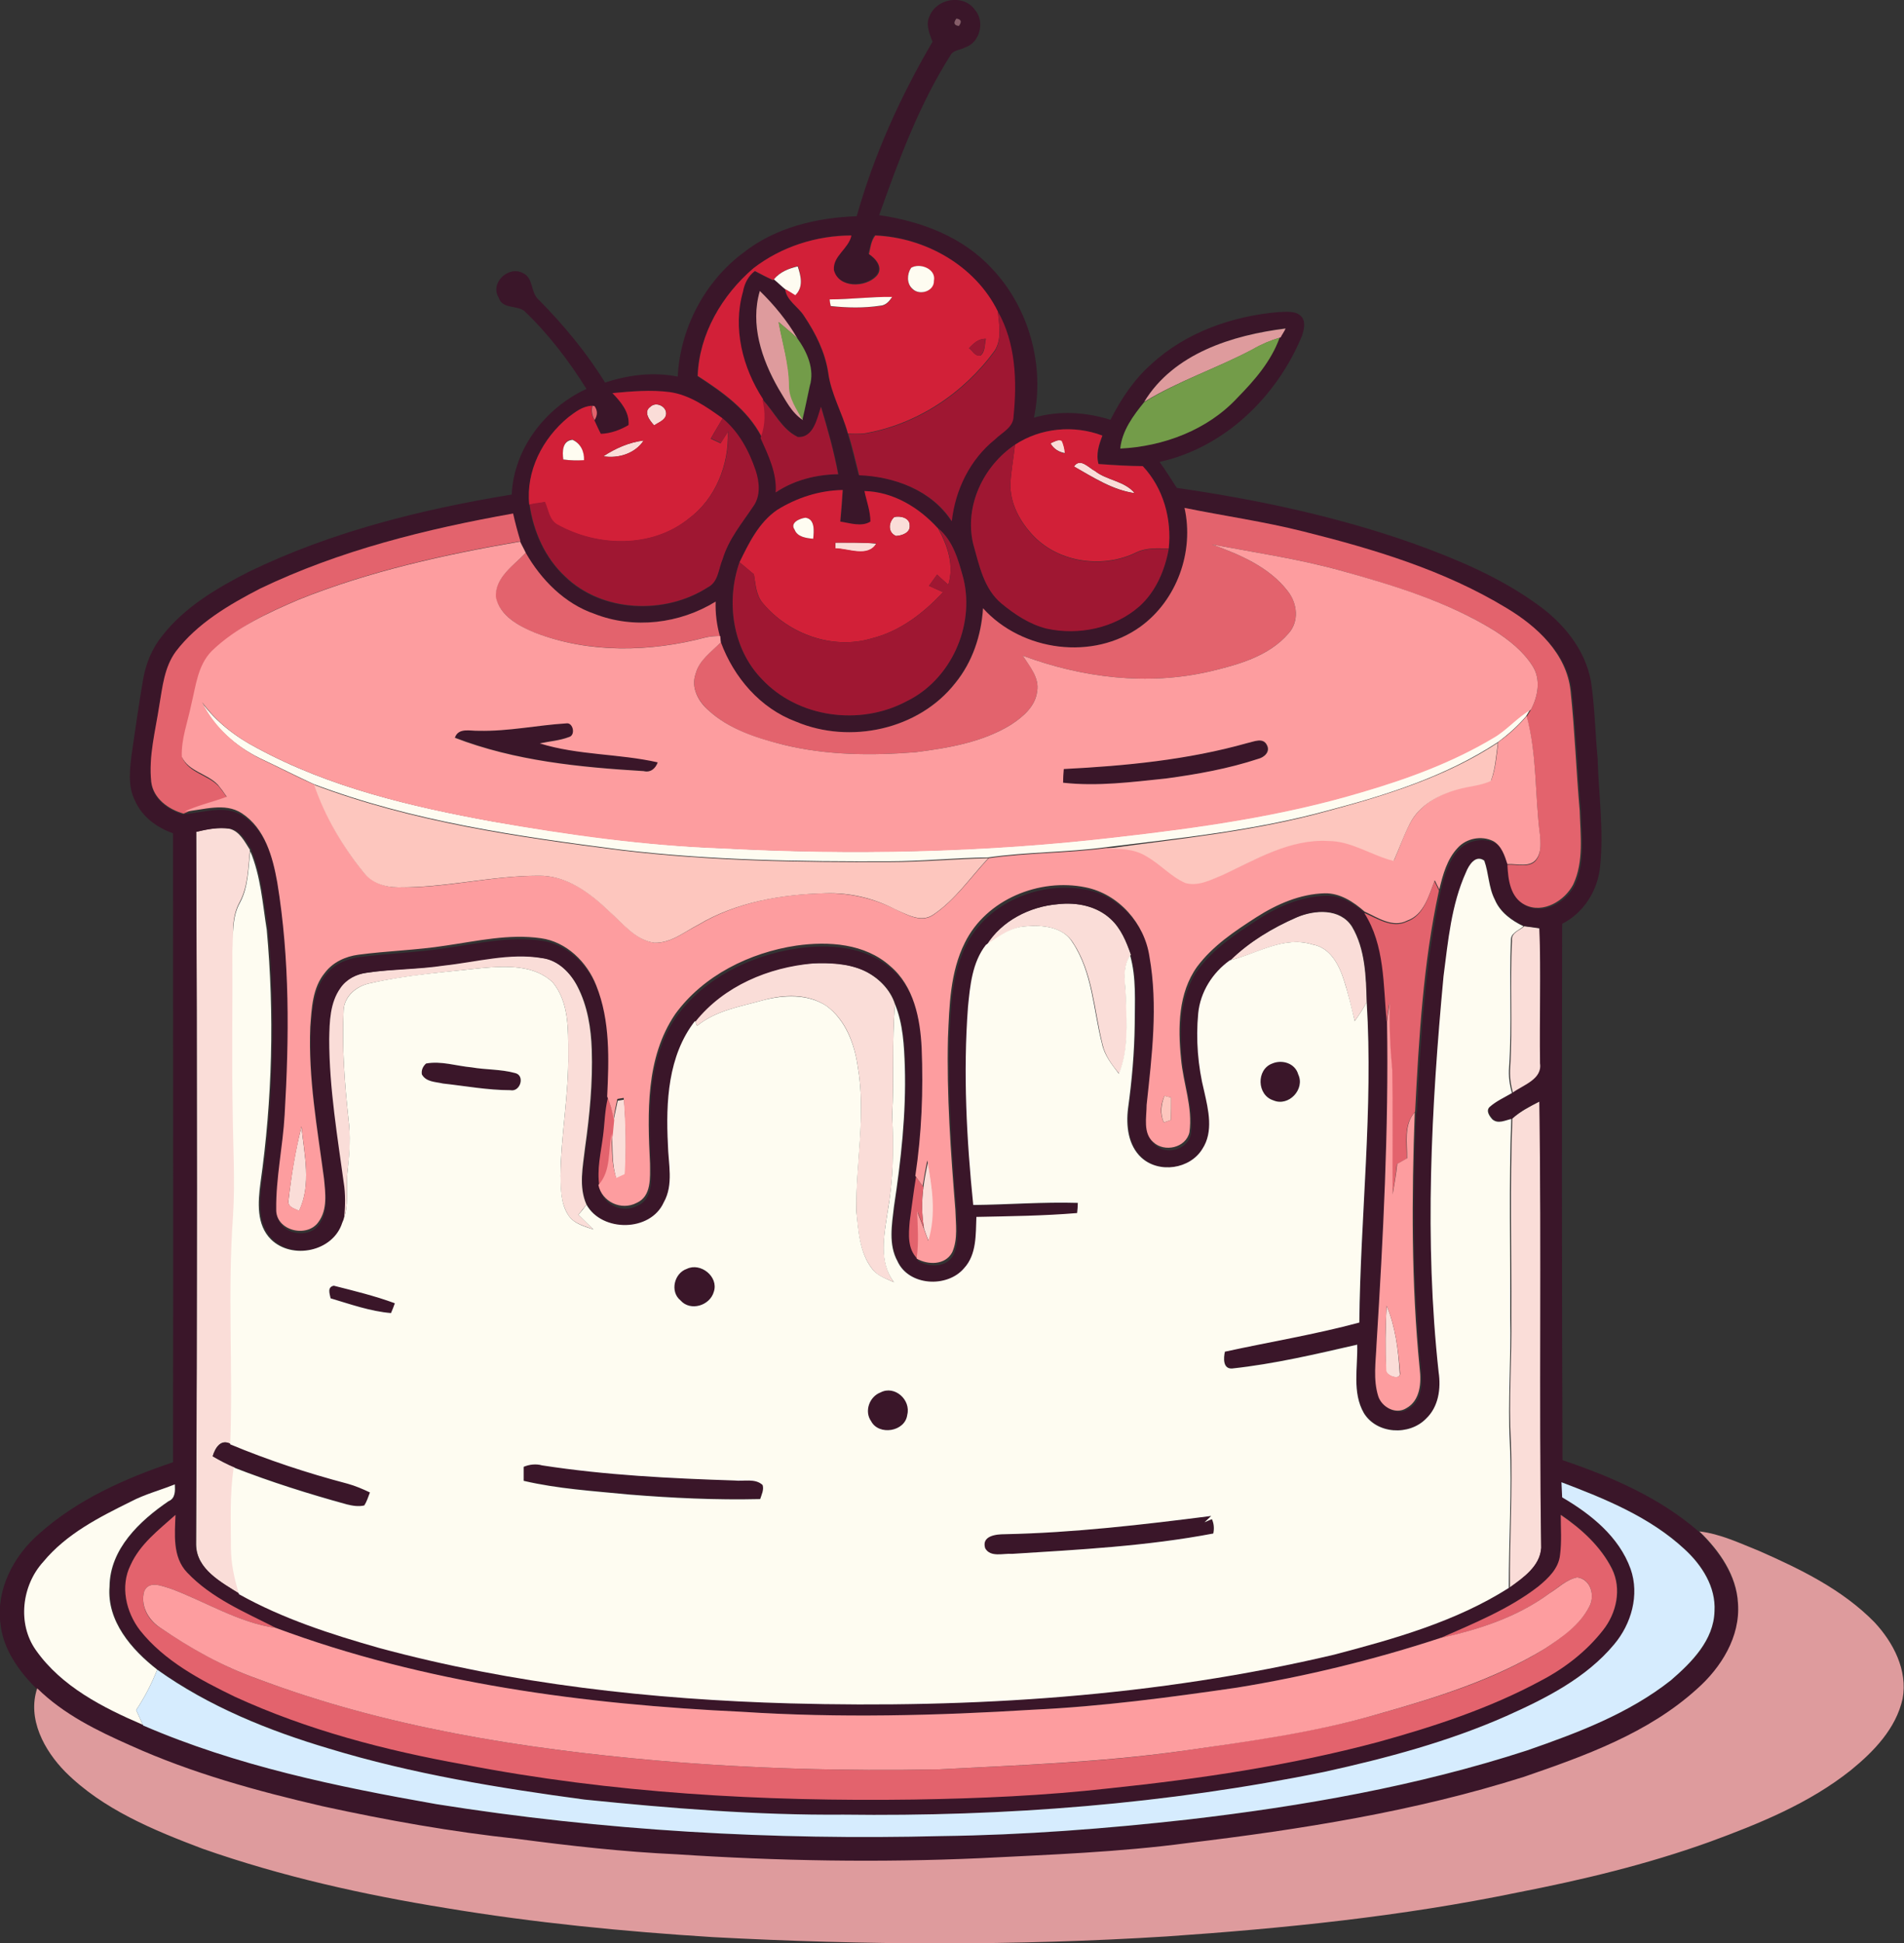 <?xml version="1.0" encoding="utf-8"?>
<!-- Generator: Adobe Illustrator 19.2.0, SVG Export Plug-In . SVG Version: 6.00 Build 0)  -->
<svg version="1.1" id="Layer_1" xmlns="http://www.w3.org/2000/svg" xmlns:xlink="http://www.w3.org/1999/xlink" x="0px" y="0px"
	 viewBox="0 0 542.5 553.6" enable-background="new 0 0 542.5 553.6" xml:space="preserve">
<rect x="0" y="0" width="542.5" height="553.6" fill="#333333" stroke="none"/>
<path fill="#FADDD8" d="M185.3,115.9c1.6-1.6,4.7-0.1,4.5,2.1c-0.2,1.8-2.2,2.3-3.4,3.2C185.1,119.8,183.2,117.3,185.3,115.9z"/>
<path fill="#FADDD8" d="M171.9,130c3.5-2.3,7.4-4,11.5-4.5C181,129.2,176.2,130.7,171.9,130z"/>
<path fill="#FADDD8" d="M299.3,126.3c1-0.4,2.1-1.2,3.3-0.8c0.5,1.1,0.8,2.4,0.9,3.6C301.7,128.8,300.2,127.9,299.3,126.3z"/>
<path fill="#FADDD8" d="M306,132.9c1.8-2.6,4.2,0.4,6,1.3c3.4,2.7,8.4,2.8,11.3,6.3C317,139.6,311.5,136,306,132.9z"/>
<path fill="#FADDD8" d="M254.8,147.3c1.7-0.4,4.5,0.2,4.4,2.4c0.2,2.1-2.2,2.9-3.9,3C252.9,151.7,253.1,148.8,254.8,147.3z"/>
<path fill="#FADDD8" d="M238,154.6c3.9,0,7.8-0.1,11.7,0.3c-2.4,4.1-7.9,1.4-11.7,1.4C238,155.9,238,155,238,154.6z"/>
<path fill="#FADDD8" d="M55.9,237c3.1-0.8,6.3-1.4,9.4-0.9c3,0.7,4.4,3.7,5.9,6l0,0.3c-0.5,4.9-0.5,10.1-2.9,14.6
	c-2.4,4.3-1.9,9.2-1.8,13.9c0.1,15.3-0.2,30.6,0.1,46c0.1,9.8,0.7,19.6,0.1,29.4c-1.6,21.7,0,43.5-0.8,65.2
	c-2.9-1.8-4.6,0.9-5.3,3.4c2,1.2,4.1,2.3,6.3,3.2c-1.3,7.6-0.8,15.3-0.8,22.9c0,4.5,1,8.9,2.3,13.2c-5.2-3.3-12.4-7-12.5-14.1
	C56.2,372.4,56.2,304.7,55.9,237z"/>
<path fill="#FADDD8" d="M281,269.3c4.4-7,12.4-11,20.4-11.7c5.3-0.6,11,0.5,15,4.2c3,2.7,4.5,6.5,5.8,10.2l-0.1,0.2
	c-2.6,3.8-1.3,8.4-1.2,12.7c0.2,7,0.7,14.4-2,21c-2.1-2.5-4.1-5.2-4.8-8.5c-2.4-9.7-2.7-20.3-8.4-28.9c-2.8-4.4-8.6-5-13.3-4.6
	C288,264.2,284.5,267,281,269.3z"/>
<path fill="#FADDD8" d="M369.4,261.4c5.1-2.2,12.4-2.7,15.8,2.6c3.8,6.4,4,14.3,4.2,21.5c-1,1.9-2.2,3.7-3.4,5.4
	c-1-3.8-1.8-7.7-3-11.4c-1.4-4.5-3.9-9.5-9-10.4c-8.3-2.6-15.8,2.7-23.6,4.5C355.9,268.4,362.5,264.4,369.4,261.4z"/>
<path fill="#FADDD8" d="M434.3,263.9c1.4,0.2,2.9,0.4,4.4,0.6c0.5,12.8,0,25.6,0.2,38.5c0.7,4.7-4.8,6.2-7.8,8.4
	c-0.7-2.4-1-4.9-0.8-7.4c0.7-12-0.1-24,0.5-36C430.5,265.7,433,265.1,434.3,263.9z"/>
<path fill="#FADDD8" d="M126.3,275c9.3-1.1,18.7-3.8,28.1-2.1c4.6,0.6,8.1,4.2,10.1,8.1c2.9,5.6,3.9,11.9,4.1,18.1
	c0.3,9.3-0.6,18.6-1.9,27.8c-0.6,5.4-1.9,11.1,0.4,16.3c-0.8,1-1.5,1.9-2.3,2.9c1.5,1.4,2.9,2.8,4.3,4.2c-2.5-1-5.5-1.6-7.1-4
	c-2.2-3.3-2.3-7.4-2.3-11.2c0.1-11.7,2.4-23.3,2.2-35c0-6.9,0.2-14.6-4.4-20.2c-5.3-5.1-13.4-4.7-20.2-4.1
	c-10.6,1.2-21.3,2-31.7,4.3c-3.9,0.7-7.6,3.6-7.7,7.9c-0.5,10.3,0.3,20.6,1.4,30.9c0.6,4.7,0.4,9.5-0.2,14.2
	c-0.7,5.1,0.6,10.5-1.6,15.3c0.5-3.4,0.7-6.8,0.2-10.2c-1.9-14-4.3-27.9-4.3-42.1c0.1-5,0.3-10.3,3.2-14.5c1.7-2.5,4.6-4,7.6-4.4
	C111.6,276,119,276.1,126.3,275z"/>
<path fill="#FADDD8" d="M198,290.9c8-10,20.8-15.4,33.4-16.5c4.9-0.2,10,0,14.5,2c4.1,1.9,7.7,5.3,9.1,9.7
	c-0.9,10.6-0.2,21.2-0.8,31.8c0.6,9.1,0.3,18.4-1.3,27.4c-1,6.6-2.5,14.2,1.8,20c-2.2-1-4.7-1.7-6.2-3.8c-3.6-4.6-4-10.8-4.5-16.4
	c-0.3-13.7,2.8-27.5,0.4-41.2c-0.9-6.5-3.4-13.3-8.9-17.3c-5.4-3.6-12.2-3.3-18.2-1.6c-6.4,1.8-13.4,2.9-18.7,7.3
	C198.5,291.9,198.2,291.3,198,290.9z"/>
<path fill="#FADDD8" d="M176,313.6c0.5-0.1,1.4-0.2,1.8-0.3c0.6,7.2,0.7,14.5,0.3,21.7c-0.6,0.3-1.8,0.8-2.4,1.1
	c-1.4-4.1-1.1-8.5-1.3-12.7c0.1-1.4,0.3-2.8,0.4-4.2C175.2,317.3,175.6,315.4,176,313.6z"/>
<path fill="#FADDD8" d="M430.9,318.7c2.3-2.1,5.1-3.5,7.8-4.9c0.7,42.4-0.1,84.8,0.5,127.2c-0.4,5.2-5.1,8.5-9,11.3
	c-0.1-13.8,0.8-27.6,0.3-41.4c-0.7-12,0.3-24,0.1-35.9C430.7,356.2,430.2,337.5,430.9,318.7z"/>
<path fill="#FADDD8" d="M82.2,342c0.8-7.1,1.9-14.1,3.7-21c0.8,7.9,2.9,16.5-0.7,24C83.9,344.3,81.9,344,82.2,342z"/>
<path fill="#FADDD8" d="M264.4,331c1.4,7.5,2.6,15.4,0.3,22.9c-0.5-1.3-1-2.6-1.4-3.8c-0.7-3.9-0.7-7.9-0.2-11.8
	C263.4,335.8,263.9,333.4,264.4,331z"/>
<path fill="#FADDD8" d="M395.1,372c2.5,6,3.3,12.5,3.7,19c0.6,2.5-3.7,1.1-3.9-0.4C394.7,384.4,394.7,378.2,395.1,372z"/>
<g>
	<g>
		<path fill="#3A1629" d="M264.9,4.5c2-4.9,9.5-6.3,12.8-1.8c3,3.3,1.6,9.4-2.7,10.8c-1.2,0.7-2.9,0.7-3.9,1.8
			c-9.1,14.2-15,30.2-20.6,46c11.9,1.7,23.9,6.2,32.2,15.3c10.5,11.1,15,27.5,11.9,42.4c7.1-2.1,14.8-1.6,21.8,0.6
			c3-5.9,6.7-11.5,11.7-15.9c9.9-9.1,23.2-13.7,36.3-14.8c2.2,0,4.9-0.5,6.5,1.4c1.2,1.6,0.6,3.6,0.1,5.3c-7.1,17.3-22,31.9-40.6,36
			c1.7,2.4,3.3,4.9,4.9,7.4c22.8,3.3,45.5,8.1,67.3,15.8c12.2,4.4,24.4,9.5,35,17.1c7.6,5.3,14,12.9,15.7,22.2
			c1.1,7.2,1.2,14.6,1.9,21.9c0.3,10.3,1.8,20.7,0.7,31c-0.7,6.8-4.7,13.1-10.8,16.2c-0.1,50.9-0.1,101.9,0.1,152.8
			c13.9,4.7,27.8,10.7,39,20.5c5.6,5.5,10.6,12.5,11,20.6c0.7,9.5-4.8,18.3-11.7,24.4c-13.9,12.5-31.8,18.9-49.2,25
			c-31.1,9.9-63.6,15-96,18.9c-19.6,2.5-39.3,3.3-58.9,4.3c-28.9,1.3-57.8,0.8-86.6-1.1c-15.2-0.7-30.3-2.4-45.4-4.4
			c-18.7-2-37.2-5.3-55.5-9.3c-18.7-4.3-37.3-9.4-54.7-17.3c-9.5-4.2-19.1-9-26.6-16.3c-5.2-5.1-9.8-11.5-10.5-18.9
			c-1.2-9.6,3.8-19.1,10.9-25.3c10.9-9.8,24.6-15.9,38.3-20.5c0.1-59.7,0-119.4,0-179.2c-4.6-1.6-8.8-4.7-10.8-9.2
			c-2.2-4.3-1.5-9.3-0.9-13.9c1-6.9,2-13.9,3.2-20.9c0.8-4.4,2.5-8.6,5.3-12.1c6.4-8.3,15.6-13.7,24.8-18.4
			c23.5-11.4,49.2-17.8,74.9-22c0.6-13.1,9.6-24.7,21.3-30.1c-5-8-10.8-15.6-17.7-22.2c-2.2-1.7-6.3-0.5-7.3-3.8
			c-2.6-4.2,2.8-9.2,6.9-7c3.1,1.4,2.1,5.6,4.5,7.6c7.1,7.2,13.6,15,18.9,23.6c6.6-2.2,13.8-3.1,20.7-1.7
			c0.7-13.8,7.7-27.1,18.7-35.3c9.1-7.2,20.9-10,32.3-10.4c4.9-17.4,12.4-34,21.6-49.7C264.7,9.3,263.7,6.8,264.9,4.5z M272.5,5.3
			c-0.9,1.2-0.7,1.9,0.7,2.1C274.1,6.3,273.8,5.6,272.5,5.3z M214.7,76.4c-9,7.6-15.5,18.8-16,30.8c7.1,4.6,14.2,9.6,18.2,17.3
			l-0.1,0.3c2.2,4.9,4.7,10,4.3,15.5c5.2-3.6,11.6-5.1,17.8-5.2c-1.2-6.5-3-12.8-4.9-19.2c-1,3.3-2,8.8-6.6,8.6
			c-4.6-2.2-6.7-7.2-10.1-10.7c-5.8-8.9-8.7-20.2-5.7-30.6c0.4-2.3,1.5-4.5,3.4-5.9c1.7,0.9,3.5,1.7,5.2,2.6l0.3-0.3
			c1,0.9,2.1,1.8,3.1,2.6c0.4,3.4,3.7,5.1,5.4,7.8c3.3,4.9,6,10.3,6.9,16.2c0.9,6.1,4.1,11.4,5.6,17.3c1.2,3.9,2.1,7.9,3.1,11.8
			c10.1,0.4,20.7,4.4,26.4,13.1c1.1-8.9,5.2-17.6,12.3-23.3c2.1-1.9,5.3-3.4,5.3-6.7c1-10.1,0.6-20.8-4.5-29.8
			c-6.5-13-20.6-21.1-34.9-21.6c-1.1,1.5-1.3,3.5-1.8,5.3c2,1.3,4.2,3.9,2.2,6.2c-3.1,3.4-10.9,3.5-12.2-1.7c-0.3-4,4.3-6,5-9.8
			C232.6,67.1,222.7,70.3,214.7,76.4z M216.5,82.9c-2.8,9.5,0.5,19.4,5.2,27.7c2,3.2,3.7,6.9,7,9c0.7-3.2,1.4-6.4,2.1-9.6
			c1.4-4.8-0.9-9.8-3.6-13.7C224.3,91.4,220.6,86.9,216.5,82.9z M326,114.5c-3.1,3.9-6.3,8.2-6.8,13.2c12.4-0.6,24.9-5.2,33.4-14.5
			c4.9-4.9,9.6-10.4,12-17.1l0.2-0.1c0.4-0.8,1-1.6,1.4-2.5C351.1,95.5,334.3,100.8,326,114.5z M174.5,112c2.4,2.5,4.9,5.4,4.6,9.2
			c-2.4,1.4-5.1,2.5-7.9,2.5c-0.6-1.3-1.3-2.7-1.9-4c0.9-1.3,0.9-2.7,0-4l-0.6-0.1c-2.7,0.1-4.8,1.7-6.8,3.3
			c-7.3,6-12.1,15.3-11.1,24.9c1.1,7.6,4.4,15.1,10.1,20.5c10.6,10.3,28.5,11,40.7,3.1c3-1.5,3-5.3,4.2-8c1.7-5.6,5.5-10.2,8.7-15
			c2.2-3,1.7-7,0.7-10.3c-1.8-5.6-4.8-11-9.4-14.8c-4.6-3.3-9.4-6.7-15.1-7.5C185.4,111,179.9,111.5,174.5,112z M289.2,126.7
			c-9,6.1-14.5,17.5-11.9,28.3c1.7,6,3,12.8,8.1,16.9c3.7,3.2,7.9,5.9,12.8,7.1c9.1,2,19.3-0.1,26.4-6.3c4.8-4.2,7.3-10.3,8.4-16.4
			c0.9-8.5-1.5-17.3-7.4-23.5c-4.2-0.1-8.4-0.4-12.6-0.6c-0.7-2.8,0.2-5.5,1.1-8.1C305.9,121,296.5,121.9,289.2,126.7z M221.4,145.3
			c-5.2,3.5-8.1,9.4-10.7,14.9c-3.9,11.1-2.1,24.6,6.3,33.2c10.3,11.1,28.1,13.5,41.3,6.4c12.6-6.2,19.5-21.4,16.2-35
			c-1.4-5.1-2.9-10.7-7.1-14.2c-5.4-5.9-12.8-10.5-21-10.7c0.6,2.9,1.7,5.7,1.7,8.7c-2.5,1.6-5.8,0.5-8.6,0c0.3-3,0.5-6,0.7-9
			C233.5,139.8,227,141.9,221.4,145.3z M337.5,144.7c2.8,12.5-2.2,26.3-12.6,33.8c-13.5,9.8-33.8,7.1-44.9-5.2
			c-0.4,7.7-3,15.3-7.9,21.3c-10.4,13.3-30,17.5-45.4,11c-10.2-3.8-17.7-12.6-21.4-22.6c-0.1-0.5-0.1-1.4-0.2-1.8
			c-0.9-3.2-1.3-6.5-1.2-9.8c-10.2,6.3-23.3,7.9-34.5,3.5c-8.5-3-15.3-9.7-19.6-17.4c-0.5-1.1-1-2.2-1.6-3.2
			c-0.8-2.6-1.5-5.2-2.1-7.9c-24.7,4.3-49.4,10.4-72.1,21.4c-8.9,4.6-17.9,9.9-23.9,18.1c-3.3,4.4-3.8,10-4.7,15.3
			c-1.1,7.2-3.1,14.5-2.3,21.9c0.6,4.7,4.9,7.8,9.2,9l0.5-0.2c5.4-0.4,11.4-2.7,16.3,0.5c6.6,4.2,8.9,12.4,10.1,19.7
			c3.6,21.9,3.4,44.1,2.1,66.2c-0.5,9-2.5,17.9-2.4,26.9c-0.2,6.1,8.7,8.3,12,3.7c2.7-3.6,1.9-8.4,1.6-12.5
			c-1.9-14.3-4.5-28.6-3.9-43.1c0.4-5.3,0.7-11.2,4.2-15.5c2.3-3,5.8-4.6,9.5-5.1c8.3-1.1,16.6-1.3,24.9-2.6c9-1.3,18-3.4,27.1-2.1
			c7.3,1,13.2,6.8,15.8,13.5c4,10,3.6,21,3.1,31.6c-0.9,3.6-0.9,7.4-1.4,11.1c-0.6,4.7-1.8,9.4-1,14.2c1,4.9,6.5,7.4,10.9,5.1
			c4.3-1.9,3.9-7.3,3.8-11.2c-0.7-14.4-1.3-30.2,7.2-42.6c8-11.1,21.2-17.5,34.5-19.5c9.1-1.3,19.4-0.6,26.7,5.8
			c6.8,5.7,8.5,15,9,23.4c0.4,12.1,0,24.3-1.8,36.4c-0.7,4.2-1.2,8.4-1.7,12.6c-0.3,3.6-0.7,7.9,2.2,10.6l0,0.3
			c3.3,1.8,8.1,1.9,10.1-1.8c1.7-3.8,0.9-8.1,0.9-12.2c-1.3-16.3-2.5-32.7-2.1-49c0.4-9.1,0.6-18.7,4.8-27
			c6.1-12.3,21.2-18.4,34.4-15.8c9.4,1.9,16.7,10.3,18.2,19.7c2.5,14,0.7,28.3-0.8,42.3c0,3.5-1.1,7.9,1.9,10.6
			c3.1,3.1,9.2,1.6,10.3-2.8c1-7.1-1.8-14-2.4-21c-0.9-8.8-0.9-18.7,4.6-26.2c4.4-5.9,10.7-10.1,16.9-14.1
			c5.8-3.8,12.4-6.6,19.4-6.8c4.4-0.1,8.2,2.4,11.4,5.2c5.8,9.3,5.4,20.5,6.4,31c0.5,30.7-1,61.4-3,92c-0.2,4.9-0.9,10,0.5,14.7
			c1,3.1,5,5.3,8,3.4c4-2.1,4.3-7.3,3.8-11.3c-2.4-24.3-2.4-48.7-1.4-73l0.2-0.3c1.1-21.1,2.3-42.3,6.8-63c1-4.2,2.2-8.6,5.2-11.8
			c2.5-2.7,6.8-3.5,10.1-2c2.4,1.3,3.3,4.1,4.1,6.6c0.2,4.2,0.8,9.3,5,11.4c5.2,2.6,11.4-1.2,13.8-5.9c3-6.5,2-14,1.8-20.9
			c-1-11.4-1.4-22.8-2.6-34.1c-1.1-10.7-9.6-18.4-18.3-23.7c-17.8-10.7-37.9-16.7-57.9-21.8C360.1,148.6,348.7,147,337.5,144.7z
			 M55.9,237c0.2,67.7,0.3,135.3-0.1,203c0.1,7.1,7.3,10.8,12.5,14.1c12.5,7,26.2,11.4,39.9,15.3c38.1,10.3,77.7,14.7,117.1,15.8
			c52,1.4,104.4-1.8,155.1-13.9c17.2-4.5,34.6-9.4,49.7-19c3.9-2.8,8.7-6.1,9-11.3c-0.6-42.4,0.1-84.8-0.5-127.2
			c-2.8,1.4-5.5,2.8-7.8,4.9c-1.8,0.4-3.8,1.5-5.4,0.1c-0.8-0.9-1.9-2.4-0.8-3.5c1.9-1.7,4.2-2.7,6.4-4c3-2.2,8.5-3.8,7.8-8.4
			c-0.2-12.8,0.3-25.6-0.2-38.5c-1.5-0.2-2.9-0.4-4.4-0.6c-3.4-1.6-6.7-4-8.2-7.6c-1.8-3.5-1.7-7.5-3-11.1c-2.4-1.8-4.4,1.3-5.2,3.3
			c-4.2,9.3-5.1,19.6-6.4,29.6c-3.6,37.5-5.6,75.3-1.4,112.8c0.7,4.6,0,9.9-3.6,13.3c-4.8,4.9-14.1,4.4-17.7-1.6
			c-3.4-5.9-1.7-13-1.9-19.5c-11.8,2.7-23.6,5.5-35.7,6.8c-2.6,0.1-2.4-3-2-4.8c12.7-2.8,25.6-4.9,38.3-8.3
			c0.3-30.4,3.9-60.9,2.1-91.3c-0.2-7.3-0.4-15.1-4.2-21.5c-3.4-5.3-10.7-4.8-15.8-2.6c-6.9,3-13.5,7-18.9,12.3
			c-4.9,3.5-8.4,9.1-9,15.1c-0.7,7.4-0.1,14.9,1.7,22.2c1.2,5.3,2.7,11.5-0.5,16.4c-3.5,5.8-12.4,7.1-17.4,2.5
			c-3.8-3.5-4.4-9.1-3.8-14c1-7.9,1.8-15.9,1.9-23.9c0-6.6,0.5-13.3-1.3-19.7l0.1-0.2c-1.3-3.7-2.9-7.5-5.8-10.2
			c-4-3.7-9.7-4.8-15-4.2c-8,0.6-16.1,4.7-20.4,11.7c-3.9,5-4.5,11.6-5.1,17.7c-1.4,18.8-0.3,37.7,1.5,56.4
			c9.9-0.1,19.9-0.9,29.8-0.6c0,0.7-0.2,2.2-0.2,2.9c-9.5,0.9-19.1,1-28.7,1.1c-0.2,4.9,0.2,10.7-3.5,14.6c-4.8,5.7-15.8,5-19-2
			c-2.6-4.8-1.6-10.4-1-15.5c2-13.2,3.4-26.5,3.1-39.9c-0.2-6-0.5-12.1-2.8-17.8c-1.4-4.4-5-7.9-9.1-9.7c-4.5-2-9.7-2.2-14.5-2
			c-12.6,1.1-25.3,6.4-33.4,16.5c-7.7,9.8-8.4,23.1-7.7,35.1c0.1,5.5,1.7,11.5-1.2,16.6c-3.8,8.4-17.6,8.5-22,0.6
			c-2.4-5.2-1-10.9-0.4-16.3c1.3-9.2,2.2-18.5,1.9-27.8c-0.2-6.2-1.2-12.5-4.1-18.1c-2.1-3.9-5.6-7.5-10.1-8.1
			c-9.4-1.6-18.8,1.1-28.1,2.1c-7.3,1.1-14.6,1-21.9,2c-3,0.4-5.9,1.9-7.6,4.4c-3,4.2-3.1,9.6-3.2,14.5c0,14.1,2.4,28.1,4.3,42.1
			c0.4,3.4,0.2,6.9-0.2,10.2c-2.7,8.2-14.3,10.6-20.3,4.7c-4.2-4.2-3.7-10.6-3-16c3.3-23.9,4-48.1,1.8-72.2
			c-1.2-7.5-1.8-15.3-4.7-22.4l0-0.3c-1.5-2.4-3-5.3-5.9-6C62.2,235.6,59,236.3,55.9,237z M37.3,427.8c-9.1,4.5-18.4,9.3-24.9,17.2
			c-6.1,6.7-7.5,17.6-2.1,25.1c7.3,10.4,19,16.5,30.5,21.3l0.1,0.2c26.6,11.4,55.1,17.4,83.5,22.4c47.6,7.6,95.9,10.4,144.1,9.1
			c23.4-0.3,46.8-2,70-4.7c32.7-3.8,65.3-9.5,96.7-19.7c14.3-5,28.9-10.5,41-20c5.9-5.1,12.2-11.4,12.4-19.7
			c0.4-6.9-3.6-13.1-8.5-17.6c-9.8-9.2-22.7-14.4-35.1-19.1c0.1,1.4,0.2,2.9,0.3,4.3c8.2,4.8,16.2,11.2,19.5,20.4
			c2.6,7.4,0.2,15.7-4.7,21.5c-8,9.6-19.4,15.5-30.7,20.4c-16.6,7.4-34.2,12-51.8,15.9c-45,9.2-91.1,12.8-137.1,12.2
			c-24.7,0.1-49.3-1.8-73.8-4.3c-24.5-3.2-49-7.2-72.7-14.5c-17.3-5.2-34.3-12-49-22.5c-7.3-5.7-14.4-13.8-13.6-23.7
			c0.1-10.7,8.5-18.7,16.8-24.3c2-0.9,1.8-3,1.8-4.8C45.6,424.6,41.2,425.7,37.3,427.8z M37.2,445.9c-3,6-1.3,13.5,2.8,18.5
			c6.9,8.8,17.1,14.1,27,18.9c20.7,9.5,42.9,15.3,65.2,19.3c42.2,8.2,85.3,10.6,128.2,10c18.6-0.3,37.3-1.2,55.8-3.2
			c25.8-2.7,51.5-6.5,76.6-13.2c15.9-4.4,31.8-9.6,46.4-17.5c6.7-3.5,12.9-8.4,17.6-14.3c3.9-4.8,5.4-11.8,2.6-17.5
			c-3.3-6.4-8.8-11.4-14.6-15.4c0,3.8,0.2,7.6-0.2,11.4c-0.4,3.8-3.4,6.7-6.2,9c-8.4,6.5-18.4,10.6-28.1,14.8
			c-18.8,6.2-38.2,10.9-57.8,14.1c-19.3,2.8-38.6,5.3-58.1,6.3c-27.6,1.7-55.3,2.4-82.9,0.6c-45-2.1-90.5-8-132.9-23.9
			c-8.9-4.5-18.4-8.5-25.3-15.8c-4.1-4.4-3.4-10.9-3.3-16.4C45.2,435.9,39.9,439.9,37.2,445.9z"/>
	</g>
	<path fill="#3A1629" d="M136.4,208.2c8.4,0.3,16.7-1.5,25-2.2c2-0.4,2.8,3.5,0.8,3.9c-2.7,1-5.6,1.2-8.3,1.8
		c10.9,3.4,22.6,2.8,33.6,5.4c-0.6,1.8-2.1,3.1-4,2.5c-18.2-1-36.7-2.9-53.8-9.5C130.6,207.2,134,208.3,136.4,208.2z"/>
	<path fill="#3A1629" d="M355.4,211.7c1.8-0.4,4.4-1.7,5.5,0.6c1,1.9-0.8,3.4-2.5,3.9c-8.5,2.9-17.4,4.4-26.3,5.6
		c-9.7,1.1-19.5,2.3-29.3,1.2c0-1.3,0.1-2.6,0.2-3.9C320.7,218.2,338.4,216.5,355.4,211.7z"/>
	<path fill="#3A1629" d="M121.4,303c4.3-0.8,8.6,0.8,13,1.1c4.1,0.7,8.3,0.6,12.3,1.6c3,0.7,1.5,5.6-1.3,4.9
		c-6.4-0.1-12.8-1.2-19.2-1.9c-2.1-0.5-4.8-0.4-6-2.6C120,304.8,120.4,303.8,121.4,303z"/>
	<path fill="#3A1629" d="M362.5,303c2.8-1.1,6.5-0.1,7.4,3c2,4.3-2.8,9.3-7.1,7.4C358.2,312,357.9,304.7,362.5,303z"/>
	<path fill="#3A1629" d="M195.7,361.5c3.9-1.8,9.1,2.3,7.7,6.5c-1.1,4-6.7,5.6-9.5,2.5C190.9,368,192.1,362.7,195.7,361.5z"/>
	<path fill="#3A1629" d="M94.2,369.9c-0.2-1.4-1-3.1,1-3.6c5.8,1.4,11.7,2.9,17.4,5c-0.4,0.9-0.7,1.9-1.1,2.8
		C105.4,373.5,99.8,371.5,94.2,369.9z"/>
	<path fill="#3A1629" d="M250.9,396.7c4-2,8.8,2.2,7.6,6.4c-0.6,4.8-8.1,6-10.3,1.8C246.2,402,247.7,397.8,250.9,396.7z"/>
	<path fill="#3A1629" d="M60.6,414.9c0.8-2.5,2.5-5.1,5.3-3.4c10.9,4.5,22.1,8.1,33.4,11.2c2.2,0.6,4.3,1.5,6.4,2.5
		c-0.5,1.2-0.9,2.5-1.6,3.7c-1.7,0.4-3.4,0.1-5-0.3c-10.9-3-21.7-6.4-32.2-10.5C64.8,417.2,62.7,416.1,60.6,414.9z"/>
	<path fill="#3A1629" d="M149.2,417.9c1.7-0.7,3.5-0.9,5.3-0.5c18.1,2.8,36.5,3.8,54.8,4.3c2.7,0.3,5.9-0.7,8,1.3
		c0.4,1.4-0.3,2.7-0.7,4c-12.5,0.3-25-0.3-37.4-1.3c-10-1-20.1-1.6-30-3.9C149.2,420.5,149.2,419.2,149.2,417.9z"/>
	<path fill="#3A1629" d="M286.3,437.1c19.7-0.4,39.3-2.7,58.8-5.2l-1.9,1.8c0.7-0.3,1.4-0.6,2.1-0.9c0.5,1.3,0.6,2.7,0.4,4.1
		c-18.9,3.6-38.1,4.6-57.3,5.8c-2.5-0.2-6.2,1.1-7.7-1.6C279.5,437.5,283.8,437.1,286.3,437.1z"/>
</g>
<g>
	<path fill="#865D69" d="M272.5,5.3c1.4,0.2,1.6,0.9,0.7,2.1C271.8,7.2,271.6,6.5,272.5,5.3z"/>
</g>
<g>
	<g>
		<path fill="#D22038" d="M214.7,76.4c7.9-6.1,17.9-9.3,27.9-9.3c-0.8,3.8-5.3,5.8-5,9.8c1.3,5.3,9.1,5.1,12.2,1.7
			c2-2.3-0.2-4.9-2.2-6.2c0.4-1.8,0.6-3.8,1.8-5.3c14.3,0.6,28.5,8.6,34.9,21.6c0.4,3.7,1.2,7.9-0.9,11.2
			c-8.9,12.2-22.3,21.1-37.3,23.6c-1.5,0.1-3,0.1-4.5,0c-1.6-5.9-4.8-11.2-5.6-17.3c-0.9-5.9-3.6-11.3-6.9-16.2
			c-1.7-2.7-5.1-4.4-5.4-7.8c0.7,0.5,2.2,1.4,3,1.8c2.3-2.3,1.5-5.5,0.7-8.2c-2.6,0.6-5.1,1.6-6.8,3.7l-0.3,0.3
			c-1.8-0.8-3.5-1.7-5.2-2.6c-1.9,1.4-3,3.6-3.4,5.9c-3,10.4-0.1,21.7,5.7,30.6c0.9,3.5,0.9,7.2-0.4,10.7
			c-4-7.7-11.1-12.7-18.2-17.3C199.2,95.2,205.7,84.1,214.7,76.4z M259.6,76.3c-1.2,1.8-1.3,4.4,0.3,6c2,2,6.2,0.7,6.1-2.3
			C266.7,76.6,262.1,74.9,259.6,76.3z M236.4,85.3c0.1,0.5,0.2,1.5,0.3,2c4.7,0.4,9.5,0.5,14.1-0.1c1.6-0.1,2.6-1.3,3.4-2.5
			C248.2,84.5,242.3,85.3,236.4,85.3z M276.1,99.2c1,0.7,1.7,2.4,3.3,2.1c1.4-1.2,1.1-3.2,1.5-4.8C278.8,96.5,277.4,97.8,276.1,99.2
			z"/>
	</g>
	<g>
		<path fill="#D22038" d="M174.5,112c5.4-0.5,10.9-1,16.3-0.3c5.7,0.8,10.5,4.2,15.1,7.5c-1.1,1.9-2.3,3.8-3.4,5.8
			c0.7,0.3,2.1,1,2.8,1.3c0.7-1.1,1.4-2.2,2.1-3.3c0.3,9.4-3.5,19.1-11.2,24.8c-10.5,8.5-26,8.1-37.5,1.7c-2.3-1.3-2.6-4.2-3.5-6.4
			c-1.5,0.2-2.9,0.5-4.4,0.7c-1-9.6,3.8-18.9,11.1-24.9c2-1.5,4.1-3.2,6.8-3.3c-0.4,1.3-0.1,2.8,0.6,4c0.6,1.3,1.2,2.7,1.9,4
			c2.8-0.1,5.5-1.1,7.9-2.5C179.4,117.4,176.9,114.5,174.5,112z M185.3,115.9c-2.1,1.5-0.2,4,1.1,5.3c1.2-0.9,3.2-1.5,3.4-3.2
			C190,115.7,186.9,114.3,185.3,115.9z M160.5,130.9c1.9,0.3,3.9,0.3,5.8,0.1c0.1-2.4-0.9-4.8-3.3-5.8
			C160.2,125.5,160.3,128.7,160.5,130.9z M171.9,130c4.3,0.7,9.1-0.8,11.5-4.5C179.3,126,175.4,127.7,171.9,130z"/>
	</g>
	<g>
		<path fill="#D22038" d="M289.2,126.7c7.3-4.8,16.7-5.7,24.9-2.6c-1,2.6-1.9,5.3-1.1,8.1c4.2,0.3,8.4,0.6,12.6,0.6
			c5.9,6.3,8.3,15.1,7.4,23.5c-3.1-0.1-6.3-0.3-9.1,1c-9.4,4.7-21.9,3.1-29.3-4.5c-3.9-4-6.9-9.4-6.7-15.1
			C288.1,134,288.8,130.4,289.2,126.7z M299.3,126.3c0.9,1.6,2.3,2.5,4.1,2.9c-0.1-1.3-0.4-2.5-0.9-3.6
			C301.4,125.1,300.3,125.9,299.3,126.3z M306,132.9c5.4,3.1,11,6.8,17.3,7.6c-2.8-3.5-7.8-3.6-11.3-6.3
			C310.2,133.3,307.8,130.3,306,132.9z"/>
	</g>
	<g>
		<path fill="#D22038" d="M221.4,145.3c5.6-3.5,12.1-5.6,18.7-5.7c-0.2,3-0.4,6-0.7,9c2.7,0.4,6.1,1.6,8.6,0c0-3-1.1-5.8-1.7-8.7
			c8.2,0.2,15.6,4.7,21,10.7c2.7,4.9,4.6,10.5,2.9,16c-1.1-1-2.2-1.9-3.2-2.9c-0.8,1.1-1.5,2.1-2.3,3.2c1.3,0.6,2.6,1.2,4,1.8
			c-5.6,6-12.3,11.2-20.4,13.2c-11.1,3.3-23.6-1.3-30.9-10c-2-2.3-2.1-5.5-2.6-8.3c-1.4-1.1-2.7-2.3-4.1-3.4
			C213.4,154.7,216.2,148.9,221.4,145.3z M254.8,147.3c-1.6,1.5-1.9,4.4,0.5,5.4c1.7-0.1,4.1-0.9,3.9-3
			C259.2,147.5,256.5,146.9,254.8,147.3z M226.4,150.9c0.8,2.1,3.3,2.4,5.3,2.6c0.2-2.1,0.6-5.6-2.2-6
			C227.9,147.7,225,148.9,226.4,150.9z M238,154.6c0,0.4,0,1.2,0,1.6c3.7,0,9.3,2.7,11.7-1.4C245.8,154.6,241.9,154.6,238,154.6z"/>
	</g>
</g>
<g>
	<path fill="#FEFCF1" d="M220.5,79.6c1.7-2.1,4.2-3.1,6.8-3.7c0.9,2.7,1.7,5.9-0.7,8.2c-0.8-0.5-2.2-1.4-3-1.8
		C222.5,81.4,221.5,80.4,220.5,79.6z"/>
	<path fill="#FEFCF1" d="M259.6,76.3c2.5-1.5,7.2,0.3,6.5,3.7c0.1,3-4.1,4.3-6.1,2.3C258.3,80.8,258.4,78.1,259.6,76.3z"/>
	<path fill="#FEFCF1" d="M236.4,85.3c5.9,0,11.9-0.8,17.8-0.7c-0.8,1.2-1.8,2.4-3.4,2.5c-4.7,0.7-9.4,0.6-14.1,0.1
		C236.6,86.8,236.4,85.8,236.4,85.3z"/>
	<path fill="#FEFCF1" d="M160.5,130.9c-0.3-2.2-0.3-5.3,2.6-5.6c2.3,1,3.4,3.3,3.3,5.8C164.4,131.2,162.4,131.2,160.5,130.9z"/>
	<path fill="#FEFCF1" d="M226.4,150.9c-1.4-2,1.5-3.2,3.1-3.4c2.8,0.4,2.4,3.9,2.2,6C229.7,153.3,227.2,153,226.4,150.9z"/>
	<path fill="#FEFCF1" d="M57.4,200c4.1,5.6,9.7,9.9,15.8,13.1c20.8,11.3,44.1,16.7,67.1,20.9c21.5,3.7,43.2,6.8,65,7.6
		c37.3,2,74.8,1.2,112-3.1c23.8-2.7,47.6-6,70.6-12.9c13-3.8,25.9-8.5,37.5-15.5c3.9-2.2,6.8-5.8,10.6-8c-0.3,0.5-0.9,1.5-1.2,2
		c-2.4,2.8-5.1,5.2-8.1,7.4c-14.6,9.6-31.5,15-48.3,19.4c-20.7,5.7-42.2,7.9-63.4,10.5c-11.1,1.5-22.4,1.3-33.5,2.9
		c-9.4,0.1-18.8,1.1-28.3,1.1c-25.4,0.1-50.9-0.3-76.1-3.3c-29.6-3.8-59.6-8.1-87.7-18.7c-5.2-2.4-10.3-5-15.4-7.4
		C67.1,212.6,60.9,207.2,57.4,200z"/>
	<g>
		<path fill="#FEFCF1" d="M68.4,257.1c2.4-4.5,2.3-9.7,2.9-14.6c3,7.1,3.5,14.9,4.7,22.4c2.2,24,1.6,48.3-1.8,72.2
			c-0.7,5.4-1.2,11.8,3,16c6,5.9,17.7,3.5,20.3-4.7c2.2-4.8,0.9-10.2,1.6-15.3c0.5-4.7,0.8-9.5,0.2-14.2
			c-1.1-10.2-1.9-20.6-1.4-30.9c0.1-4.2,3.8-7.2,7.7-7.9c10.4-2.4,21.1-3.1,31.7-4.3c6.8-0.6,14.9-1,20.2,4.1
			c4.6,5.6,4.4,13.3,4.4,20.2c0.2,11.7-2.1,23.3-2.2,35c0.1,3.8,0.1,8,2.3,11.2c1.6,2.4,4.6,3.1,7.1,4c-1.4-1.4-2.9-2.8-4.3-4.2
			c0.8-0.9,1.6-1.9,2.3-2.9c4.4,7.9,18.2,7.8,22-0.6c2.9-5.1,1.3-11.1,1.2-16.6c-0.6-12,0-25.2,7.7-35.1c0.2,0.3,0.5,1,0.6,1.4
			c5.3-4.4,12.3-5.5,18.7-7.3c6-1.6,12.9-1.9,18.2,1.6c5.4,4,8,10.8,8.9,17.3c2.4,13.7-0.6,27.5-0.4,41.2c0.6,5.6,0.9,11.8,4.5,16.4
			c1.5,2,4,2.8,6.2,3.8c-4.4-5.8-2.8-13.3-1.8-20c1.6-9,1.8-18.3,1.3-27.4c0.6-10.6-0.1-21.2,0.8-31.8c2.3,5.6,2.6,11.8,2.8,17.8
			c0.4,13.4-1.1,26.7-3.1,39.9c-0.6,5.1-1.6,10.8,1,15.5c3.2,7.1,14.2,7.7,19,2c3.6-3.9,3.3-9.6,3.5-14.6c9.6-0.2,19.1-0.3,28.7-1.1
			c0.1-0.7,0.2-2.2,0.2-2.9c-9.9-0.3-19.8,0.5-29.8,0.6c-1.9-18.7-2.9-37.6-1.5-56.4c0.6-6.1,1.2-12.7,5.1-17.7
			c3.5-2.3,7-5.1,11.4-5.3c4.7-0.4,10.6,0.1,13.3,4.6c5.7,8.6,5.9,19.2,8.4,28.9c0.7,3.3,2.8,5.9,4.8,8.5c2.7-6.7,2.2-14,2-21
			c0-4.2-1.4-8.9,1.2-12.7c1.8,6.4,1.3,13.1,1.3,19.7c-0.1,8-0.8,16-1.9,23.9c-0.6,4.9,0,10.5,3.8,14c5,4.6,13.9,3.3,17.4-2.5
			c3.2-4.9,1.7-11.1,0.5-16.4c-1.8-7.2-2.4-14.8-1.7-22.2c0.6-6.1,4.1-11.6,9-15.1c7.8-1.9,15.3-7.1,23.6-4.5
			c5.1,0.9,7.6,5.9,9,10.4c1.2,3.7,2.1,7.6,3,11.4c1.2-1.7,2.4-3.5,3.4-5.4c1.9,30.4-1.8,60.9-2.1,91.3c-12.6,3.4-25.5,5.5-38.3,8.3
			c-0.4,1.8-0.6,4.9,2,4.8c12.1-1.3,23.9-4.1,35.7-6.8c0.2,6.5-1.5,13.6,1.9,19.5c3.7,6,12.9,6.5,17.7,1.6c3.6-3.4,4.3-8.6,3.6-13.3
			c-4.1-37.5-2.1-75.3,1.4-112.8c1.3-10,2.2-20.3,6.4-29.6c0.8-2,2.7-5.1,5.2-3.3c1.3,3.6,1.2,7.6,3,11.1c1.5,3.6,4.8,6,8.2,7.6
			c-1.3,1.2-3.8,1.9-3.6,4.1c-0.5,12,0.3,24-0.5,36c-0.2,2.5,0.1,5,0.8,7.4c-2.2,1.3-4.5,2.3-6.4,4c-1.1,1.1,0,2.6,0.8,3.5
			c1.6,1.4,3.6,0.3,5.4-0.1c-0.7,18.7-0.2,37.5-0.3,56.3c0.3,12-0.7,24-0.1,35.9c0.6,13.8-0.3,27.6-0.3,41.4
			c-15.1,9.6-32.6,14.5-49.7,19c-50.7,12-103.1,15.3-155.1,13.9c-39.4-1.1-79-5.5-117.1-15.8c-13.7-3.9-27.4-8.3-39.9-15.3
			c-1.3-4.3-2.3-8.7-2.3-13.2c0-7.6-0.4-15.3,0.8-22.9c10.5,4.1,21.3,7.5,32.2,10.5c1.6,0.4,3.4,0.7,5,0.3c0.7-1.1,1.1-2.4,1.6-3.7
			c-2.1-1-4.2-1.9-6.4-2.5c-11.4-3-22.6-6.7-33.4-11.2c0.8-21.7-0.8-43.5,0.8-65.2c0.6-9.8,0-19.6-0.1-29.4c-0.3-15.3,0-30.6-0.1-46
			C66.5,266.3,66,261.3,68.4,257.1z M121.4,303c-0.9,0.8-1.4,1.9-1.2,3.1c1.2,2.2,3.9,2.1,6,2.6c6.4,0.7,12.8,1.9,19.2,1.9
			c2.9,0.6,4.3-4.3,1.3-4.9c-4-1.1-8.3-0.9-12.3-1.6C130,303.7,125.7,302.2,121.4,303z M362.5,303c-4.6,1.7-4.4,9,0.3,10.5
			c4.4,1.9,9.1-3.2,7.1-7.4C369,302.9,365.3,301.8,362.5,303z M195.7,361.5c-3.6,1.2-4.9,6.5-1.8,9c2.8,3.2,8.4,1.5,9.5-2.5
			C204.8,363.7,199.6,359.6,195.7,361.5z M94.2,369.9c5.7,1.7,11.3,3.7,17.2,4.2c0.4-0.9,0.8-1.9,1.1-2.8c-5.7-2.1-11.5-3.5-17.4-5
			C93.2,366.7,93.9,368.5,94.2,369.9z M250.9,396.7c-3.2,1.2-4.7,5.4-2.7,8.2c2.2,4.2,9.7,3,10.3-1.8
			C259.6,398.8,254.9,394.6,250.9,396.7z M149.2,417.9c0,1.3,0,2.6,0,4c9.8,2.3,19.9,2.9,30,3.9c12.4,1,24.9,1.6,37.4,1.3
			c0.4-1.3,1.1-2.6,0.7-4c-2.1-2-5.4-1-8-1.3c-18.3-0.6-36.7-1.5-54.8-4.3C152.7,417,150.9,417.2,149.2,417.9z M286.3,437.1
			c-2.4,0-6.7,0.4-5.6,4c1.5,2.7,5.2,1.4,7.7,1.6c19.1-1.2,38.4-2.2,57.3-5.8c0.3-1.4,0.2-2.8-0.4-4.1c-0.7,0.3-1.4,0.6-2.1,0.9
			l1.9-1.8C325.5,434.4,305.9,436.7,286.3,437.1z"/>
	</g>
	<path fill="#FEFCF1" d="M37.3,427.8c4-2.1,8.3-3.2,12.5-4.9c0.1,1.8,0.2,4-1.8,4.8c-8.2,5.6-16.7,13.6-16.8,24.3
		c-0.8,9.9,6.3,18,13.6,23.7c-1.6,4-3.6,7.9-6,11.5c0.6,1.4,1.3,2.8,1.9,4.2c-11.4-4.9-23.2-10.9-30.5-21.3
		c-5.3-7.5-4-18.4,2.1-25.1C18.9,437,28.2,432.3,37.3,427.8z"/>
</g>
<g>
	<path fill="#DE9B9D" d="M216.5,82.9c4.1,4,7.8,8.5,10.7,13.5c-1.7-1.6-3.6-3.1-5.3-4.6c1.1,6.1,3,12,3.1,18.3
		c0,3.6,2.2,6.5,3.8,9.6c-3.3-2.1-5-5.8-7-9C217,102.3,213.7,92.4,216.5,82.9z"/>
	<path fill="#DE9B9D" d="M326,114.5c8.4-13.8,25.1-19,40.3-20.9c-0.4,0.9-1,1.7-1.4,2.5l-0.2,0.1c-2.7,0.8-5.3,1.9-7.7,3.3
		C346.8,104.9,335.8,108.5,326,114.5z"/>
	<path fill="#DE9B9D" d="M484.2,436.3c6,0.7,11.6,3.4,17.1,5.6c11.8,5.2,23.7,11,32.8,20.3c5.4,5.8,9.5,13.7,8,21.8
		c-1.9,8.5-8.2,15-14.7,20.3c-11.9,9.5-26.2,15.3-40.4,20.5c-17.8,6.4-36.2,10.8-54.7,14.4c-32.9,6.8-66.4,10.2-99.9,12.5
		c-43,2.7-86.1,2.5-129.2,0.2c-25.5-1.6-51-4.1-76.2-8.3c-23.5-3.8-46.8-9-69.3-16.9c-14-5.3-28.4-11.2-39.1-21.9
		c-6-6.1-10.9-15.1-8-23.8c7.5,7.4,17.1,12.1,26.6,16.3c17.5,7.9,36.1,13,54.7,17.3c18.3,4,36.8,7.3,55.5,9.3
		c15.1,2,30.2,3.7,45.4,4.4c28.8,1.9,57.7,2.4,86.6,1.1c19.7-1,39.4-1.7,58.9-4.3c32.4-3.9,64.8-9,96-18.9c17.4-6,35.3-12.4,49.2-25
		c6.9-6.1,12.4-14.9,11.7-24.4C494.8,448.8,489.9,441.8,484.2,436.3z"/>
</g>
<g>
	<path fill="#9F1732" d="M284.3,88.7c5.1,9,5.5,19.8,4.5,29.8c0,3.3-3.3,4.7-5.3,6.7c-7.1,5.7-11.3,14.3-12.3,23.3
		c-5.7-8.8-16.3-12.7-26.4-13.1c-1-4-1.9-7.9-3.1-11.8c1.5,0,3,0.1,4.5,0c15-2.5,28.4-11.4,37.3-23.6
		C285.5,96.6,284.7,92.4,284.3,88.7z"/>
	<path fill="#9F1732" d="M276.1,99.2c1.3-1.4,2.7-2.7,4.7-2.7c-0.3,1.6-0.1,3.6-1.5,4.8C277.9,101.7,277.2,99.9,276.1,99.2z"/>
	<path fill="#9F1732" d="M217.2,113.8c3.4,3.5,5.5,8.5,10.1,10.7c4.5,0.3,5.5-5.3,6.6-8.6c1.9,6.3,3.7,12.7,4.9,19.2
		c-6.3,0.1-12.6,1.7-17.8,5.2c0.4-5.5-2.1-10.6-4.3-15.5l0.1-0.3C218.1,121,218.1,117.3,217.2,113.8z"/>
	<path fill="#9F1732" d="M205.9,119.2c4.6,3.8,7.5,9.2,9.4,14.8c1.1,3.3,1.5,7.3-0.7,10.3c-3.2,4.8-7,9.3-8.7,15
		c-1.2,2.8-1.2,6.5-4.2,8c-12.2,7.9-30.1,7.2-40.7-3.1c-5.7-5.3-9-12.8-10.1-20.5c1.4-0.3,2.9-0.5,4.4-0.7c1,2.2,1.2,5.1,3.5,6.4
		c11.4,6.4,26.9,6.8,37.5-1.7c7.7-5.7,11.5-15.4,11.2-24.8c-0.7,1.1-1.4,2.2-2.1,3.3c-0.7-0.3-2.1-1-2.8-1.3
		C203.6,123.1,204.8,121.1,205.9,119.2z"/>
	<path fill="#9F1732" d="M277.3,155c-2.6-10.8,2.9-22.3,11.9-28.3c-0.4,3.7-1.1,7.3-1.3,11.1c-0.2,5.7,2.8,11.1,6.7,15.1
		c7.5,7.6,19.9,9.2,29.3,4.5c2.8-1.3,6-1.1,9.1-1c-1.1,6.1-3.7,12.2-8.4,16.4c-7.1,6.2-17.3,8.3-26.4,6.3c-4.8-1.2-9-4-12.8-7.1
		C280.3,167.8,279,161,277.3,155z"/>
	<path fill="#9F1732" d="M267.4,150.6c4.2,3.5,5.7,9.1,7.1,14.2c3.3,13.6-3.6,28.9-16.2,35c-13.3,7.1-31,4.7-41.3-6.4
		c-8.3-8.6-10.2-22.1-6.3-33.2c1.4,1.1,2.7,2.2,4.1,3.4c0.5,2.9,0.5,6.1,2.6,8.3c7.3,8.8,19.8,13.3,30.9,10
		c8.1-2,14.9-7.2,20.4-13.2c-1.4-0.6-2.7-1.2-4-1.8c0.8-1.1,1.5-2.1,2.3-3.2c1.1,1,2.2,2,3.2,2.9
		C271.9,161.1,270.1,155.5,267.4,150.6z"/>
</g>
<g>
	<path fill="#739C49" d="M221.8,91.7c1.8,1.5,3.6,3,5.3,4.6c2.8,3.8,5.1,8.9,3.6,13.7c-0.7,3.2-1.3,6.4-2.1,9.6
		c-1.6-3-3.8-6-3.8-9.6C224.8,103.8,222.9,97.8,221.8,91.7z"/>
	<path fill="#739C49" d="M356.9,99.5c2.4-1.4,5-2.5,7.7-3.3c-2.4,6.7-7.1,12.1-12,17.1c-8.5,9.2-21.1,13.9-33.4,14.5
		c0.5-5.1,3.7-9.4,6.8-13.2C335.8,108.5,346.8,104.9,356.9,99.5z"/>
</g>
<g>
	<path fill="#E3636D" d="M168.8,115.6l0.6,0.1c0.9,1.3,0.9,2.6,0,4C168.7,118.4,168.4,117,168.8,115.6z"/>
	<path fill="#E3636D" d="M337.5,144.7c11.3,2.3,22.7,3.9,33.8,6.7c20,5,40.1,11,57.9,21.8c8.7,5.2,17.2,13,18.3,23.7
		c1.2,11.3,1.6,22.8,2.6,34.1c0.2,7,1.2,14.4-1.8,20.9c-2.4,4.7-8.6,8.5-13.8,5.9c-4.2-2.1-4.8-7.2-5-11.4c2.8-0.3,6.8,1.2,8.5-1.8
		c1.2-1.9,0.8-4.3,0.8-6.4c-1.5-11.3-0.8-22.9-3.8-34c0.3-0.5,0.9-1.5,1.2-2c2-3.8,2.9-8.6,0.5-12.4c-2.7-4.3-6.8-7.5-11-10.2
		c-13.5-8.3-28.8-12.8-43.9-17.1c-12-3.3-24.3-5.1-36.5-7.4c7.9,2.9,16.3,6.4,21.6,13.3c2.8,3.4,3.3,8.7,0.2,12.1
		c-5.6,6.5-14.4,8.9-22.4,10.8c-17.7,4.1-36.4,1.8-53.3-4.5c2,3,4.8,6.3,4.1,10.2c-0.5,4.3-4.1,7.3-7.5,9.5
		c-8.1,5-17.8,6.6-27.1,7.8c-12.6,1-25.4,0.9-37.6-2.1c-7.6-1.8-15.5-4.4-21.4-9.8c-2.9-2.6-5.1-6.5-3.7-10.4c1-3.9,4.4-6.3,7.2-9
		c3.7,10,11.2,18.8,21.4,22.6c15.4,6.5,35,2.3,45.4-11c4.9-6,7.4-13.6,7.9-21.3c11.1,12.3,31.4,15,44.9,5.2
		C335.3,171,340.3,157.2,337.5,144.7z"/>
	<path fill="#E3636D" d="M74.1,167.7c22.7-10.9,47.4-17,72.1-21.4c0.6,2.7,1.3,5.3,2.1,7.9c-21.4,3.7-42.8,8.4-63,16.5
		c-8.9,3.8-18.1,8-24.8,15.2c-3.9,4.1-4.5,10-5.8,15.2c-1,4.9-2.9,9.8-2.7,14.9c1.9,4.2,7.3,4.8,10.3,8c0.9,1.1,1.7,2.2,2.5,3.4
		c-4,1.5-8.1,2.3-12,4.2l-0.5,0.2c-4.3-1.2-8.6-4.3-9.2-9c-0.8-7.4,1.2-14.6,2.3-21.9c0.9-5.2,1.4-10.8,4.7-15.3
		C56.2,177.6,65.2,172.3,74.1,167.7z"/>
	<path fill="#E3636D" d="M149.8,157.5c4.4,7.7,11.1,14.5,19.6,17.4c11.2,4.4,24.3,2.8,34.5-3.5c-0.1,3.3,0.3,6.6,1.2,9.8
		c-1.4,0-2.8,0.1-4.1,0.4c-15.9,4.2-33.3,4.5-48.8-1.4c-4.6-1.9-9.8-4.9-11-10.1C141,164.4,146.4,161.1,149.8,157.5z"/>
	<path fill="#E3636D" d="M400.8,262.6c4.9-1.7,6.2-7.2,7.9-11.5c0.3,0.6,1,1.9,1.3,2.6c-4.5,20.7-5.7,41.9-6.8,63l-0.2,0.3
		c-3.2,3.6-2.1,8.7-2.2,13.1c-0.9,0.5-1.9,1.1-2.8,1.6c-0.3,2.9-0.7,5.8-1.3,8.7c-0.1-11.8,0.1-23.6-0.1-35.3
		c-0.6-6.5-0.9-13.1-0.7-19.6c-0.3,1.9-0.6,3.7-0.8,5.6c-1-10.5-0.5-21.8-6.4-31C392.5,261.7,396.7,264.6,400.8,262.6z"/>
	<path fill="#E3636D" d="M173.2,312.8c0.7,2,1.5,4.1,1.8,6.3c-0.1,1.4-0.3,2.8-0.4,4.2c-1.1,5-0.1,10.7-3.8,14.7
		c-0.8-4.8,0.4-9.5,1-14.2C172.3,320.2,172.3,316.4,173.2,312.8z"/>
	<path fill="#E3636D" d="M261,335.3c0.7,0.9,1.4,1.9,2.1,2.9c-0.5,3.9-0.5,7.9,0.2,11.8c-0.6-1.5-1.2-3.1-1.8-4.6
		c0.2,4.4,0.5,8.8-0.1,13.2c-2.9-2.8-2.5-7-2.2-10.6C259.8,343.8,260.3,339.5,261,335.3z"/>
	<path fill="#E3636D" d="M37.2,445.9c2.7-6,8-10,12.8-14.3c-0.2,5.5-0.9,12,3.3,16.4c7,7.4,16.5,11.3,25.3,15.8
		c-10.8-1.5-20-7.5-30-11.2c-2.4-0.7-6.1-2.4-7.5,0.7c-1.2,4,1,8.3,4.5,10.4c8.6,5.8,17.7,11,27.5,14.5
		c36.6,13.8,75.5,20,114.3,23.4c26.6,2.3,53.3,3,80,2.5c23-1.2,46.1-1.9,69-5.2c18.9-2.8,38-5.3,56.4-10.6
		c16.4-4.6,32.9-9.6,47.4-18.6c4.8-3.3,10-6.8,12.7-12.1c1.6-3.1,0.3-7.8-3.5-8.2c-3.1,0.6-5.5,3-8,4.6
		c-9.1,6.8-20.2,10.3-31.2,12.8c9.7-4.3,19.7-8.3,28.1-14.8c2.8-2.3,5.8-5.1,6.2-9c0.5-3.8,0.2-7.6,0.2-11.4c5.9,4,11.4,9,14.6,15.4
		c2.8,5.7,1.3,12.6-2.6,17.5c-4.7,6-10.9,10.8-17.6,14.3c-14.6,7.9-30.5,13.1-46.4,17.5c-25.1,6.7-50.8,10.5-76.6,13.2
		c-18.5,2.1-37.2,2.9-55.8,3.2c-42.9,0.6-86-1.8-128.2-10c-22.3-4-44.5-9.8-65.2-19.3c-9.9-4.8-20.1-10.2-27-18.9
		C35.9,459.3,34.2,451.9,37.2,445.9z"/>
</g>
<g>
	<g>
		<path fill="#FD9D9F" d="M85.2,170.8c20.2-8.1,41.6-12.8,63-16.5c0.5,1.1,1.1,2.1,1.6,3.2c-3.4,3.6-8.8,7-8.5,12.6
			c1.1,5.3,6.4,8.2,11,10.1c15.5,6,32.9,5.6,48.8,1.4c1.3-0.3,2.7-0.4,4.1-0.4c0.1,0.5,0.1,1.4,0.2,1.8c-2.7,2.7-6.2,5.1-7.2,9
			c-1.4,3.9,0.8,7.9,3.7,10.4c5.9,5.4,13.8,7.9,21.4,9.8c12.3,3,25.1,3.1,37.6,2.1c9.3-1.2,19-2.8,27.1-7.8c3.4-2.2,7-5.2,7.5-9.5
			c0.7-3.9-2.1-7.1-4.1-10.2c16.9,6.3,35.6,8.6,53.3,4.5c8-1.9,16.8-4.3,22.4-10.8c3.1-3.4,2.6-8.6-0.2-12.1
			c-5.3-6.9-13.7-10.4-21.6-13.3c12.2,2.3,24.5,4.1,36.5,7.4c15.1,4.2,30.4,8.8,43.9,17.1c4.2,2.7,8.3,5.9,11,10.2
			c2.4,3.8,1.5,8.6-0.5,12.4c-3.9,2.2-6.8,5.8-10.6,8c-11.7,7-24.5,11.7-37.5,15.5c-23,6.9-46.8,10.2-70.6,12.9
			c-37.1,4.3-74.6,5.1-112,3.1c-21.8-0.8-43.5-3.8-65-7.6c-23.1-4.2-46.4-9.7-67.1-20.9c-6.2-3.2-11.7-7.5-15.8-13.1
			c3.5,7.1,9.7,12.6,16.7,16.1c5.1,2.4,10.2,5.1,15.4,7.4c3.1,9.2,8,17.6,14.1,25.1c2.4,2.8,6,4.1,9.6,4.1c13.4,0.3,26.6-3.3,40-3.3
			c8.1-0.2,14.8,4.9,20.3,10.2c3.9,3.4,7.4,8.2,12.9,8.9c4.6,0.1,8.4-3.1,12.4-5.1c10.9-6.5,23.8-8.8,36.4-9
			c6.9-0.1,13.7,1.5,19.8,4.6c3.3,1.5,7.3,4,10.8,1.5c6.3-4.3,10.6-10.7,15.7-16.1c11.1-1.6,22.4-1.4,33.5-2.9c3.9,0,8,0,11.4,2.1
			c4,2.2,7,5.9,11.3,7.7c3.8,0.9,7.5-1,10.8-2.4c9.5-4.4,19-10.2,29.8-9.6c6.7,0.1,12.4,4.1,18.7,5.7c1.6-3.6,2.8-7.3,4.7-10.8
			c2.8-5.1,8.2-8.1,13.6-9.6c3.1-0.9,6.5-1,9.4-2.4c1.3-3.5,1.5-7.2,2-10.9c3-2.1,5.7-4.6,8.1-7.4c3,11.1,2.3,22.7,3.8,34
			c0.1,2.1,0.4,4.5-0.8,6.4c-1.8,3-5.7,1.6-8.5,1.8c-0.8-2.5-1.7-5.3-4.1-6.6c-3.3-1.6-7.6-0.8-10.1,2c-3,3.2-4.2,7.6-5.2,11.8
			c-0.3-0.6-1-1.9-1.3-2.6c-1.7,4.3-3,9.8-7.9,11.5c-4.1,2.1-8.4-0.9-12.1-2.6c-3.2-2.8-7-5.3-11.4-5.2c-7,0.2-13.6,3.1-19.4,6.8
			c-6.2,4-12.4,8.1-16.9,14.1c-5.4,7.5-5.5,17.3-4.6,26.2c0.6,7,3.4,13.9,2.4,21c-1,4.4-7.1,5.8-10.3,2.8c-3-2.6-1.9-7.1-1.9-10.6
			c1.5-14,3.3-28.3,0.8-42.3c-1.4-9.4-8.7-17.8-18.2-19.7c-13.1-2.7-28.3,3.4-34.4,15.8c-4.2,8.4-4.4,17.9-4.8,27
			c-0.4,16.4,0.8,32.7,2.1,49c0.1,4,0.8,8.4-0.9,12.2c-2,3.7-6.9,3.6-10.1,1.8l0-0.3c0.6-4.4,0.3-8.8,0.1-13.2
			c0.6,1.5,1.2,3.1,1.8,4.6c0.5,1.3,0.9,2.5,1.4,3.8c2.3-7.5,1.1-15.4-0.3-22.9c-0.5,2.4-0.9,4.8-1.3,7.3c-0.7-1-1.4-1.9-2.1-2.9
			c1.8-12,2.3-24.2,1.8-36.4c-0.4-8.4-2.2-17.7-9-23.4c-7.2-6.4-17.5-7.1-26.7-5.8c-13.3,2-26.5,8.5-34.5,19.5
			c-8.5,12.5-7.9,28.2-7.2,42.6c0,3.9,0.5,9.3-3.8,11.2c-4.4,2.3-9.9-0.3-10.9-5.1c3.7-4,2.7-9.8,3.8-14.7c0.1,4.3-0.1,8.6,1.3,12.7
			c0.6-0.3,1.8-0.8,2.4-1.1c0.4-7.2,0.3-14.5-0.3-21.7c-0.5,0.1-1.4,0.2-1.8,0.3c-0.4,1.8-0.8,3.7-1.1,5.6c-0.3-2.2-1-4.3-1.8-6.3
			c0.5-10.5,0.9-21.6-3.1-31.6c-2.6-6.7-8.5-12.5-15.8-13.5c-9.1-1.3-18.1,0.8-27.1,2.1c-8.2,1.3-16.6,1.5-24.9,2.6
			c-3.7,0.5-7.2,2.1-9.5,5.1c-3.6,4.3-3.8,10.2-4.2,15.5c-0.6,14.5,2,28.8,3.9,43.1c0.4,4.1,1.1,8.9-1.6,12.5
			c-3.3,4.6-12.2,2.4-12-3.7c-0.1-9,1.9-17.9,2.4-26.9c1.3-22,1.5-44.3-2.1-66.2c-1.3-7.3-3.5-15.4-10.1-19.7
			c-4.9-3.2-11-0.9-16.3-0.5c3.8-1.8,8-2.7,12-4.2c-0.8-1.2-1.6-2.3-2.5-3.4c-3-3.2-8.4-3.8-10.3-8c-0.2-5.1,1.7-9.9,2.7-14.9
			c1.3-5.2,1.8-11.1,5.8-15.2C67.2,178.8,76.3,174.6,85.2,170.8z M136.4,208.2c-2.4,0.1-5.8-1-6.8,2c17.1,6.6,35.6,8.4,53.8,9.5
			c2,0.5,3.4-0.8,4-2.5c-11-2.5-22.7-2-33.6-5.4c2.8-0.6,5.7-0.8,8.3-1.8c2-0.5,1.2-4.3-0.8-3.9
			C153.1,206.6,144.8,208.4,136.4,208.2z M355.4,211.7c-17,4.8-34.7,6.5-52.3,7.4c-0.1,1.3-0.2,2.6-0.2,3.9
			c9.8,1.1,19.6-0.2,29.3-1.2c8.9-1.2,17.8-2.8,26.3-5.6c1.7-0.4,3.5-2,2.5-3.9C359.9,210,357.3,211.3,355.4,211.7z M331.8,312.2
			c-1.1,2.4-1.4,5.1-0.2,7.6c0.5-0.2,1.5-0.5,2-0.7c0.1-2.1,0.1-4.2,0.1-6.4C333.3,312.6,332.3,312.4,331.8,312.2z M82.2,342
			c-0.3,1.9,1.7,2.3,3,2.9c3.6-7.5,1.5-16.1,0.7-24C84.2,327.9,83,335,82.2,342z"/>
	</g>
	<g>
		<path fill="#FD9D9F" d="M396,285.4c-0.2,6.5,0.1,13.1,0.7,19.6c0.2,11.8,0,23.6,0.1,35.3c0.5-2.9,1-5.8,1.3-8.7
			c0.9-0.5,1.9-1.1,2.8-1.6c0.1-4.4-1-9.5,2.2-13.1c-0.9,24.3-1,48.7,1.4,73c0.5,4,0.2,9.1-3.8,11.3c-3,1.9-7-0.3-8-3.4
			c-1.5-4.8-0.7-9.8-0.5-14.7c1.9-30.6,3.5-61.3,3-92C395.4,289.1,395.7,287.3,396,285.4z M395.1,372c-0.4,6.2-0.4,12.4-0.1,18.5
			c0.1,1.5,4.4,3,3.9,0.4C398.4,384.6,397.6,378,395.1,372z"/>
	</g>
	<path fill="#FD9D9F" d="M441.4,454c2.6-1.6,4.9-4,8-4.6c3.8,0.5,5.1,5.1,3.5,8.2c-2.7,5.4-7.9,8.9-12.7,12.1
		c-14.6,8.9-31.1,14-47.4,18.6c-18.4,5.4-37.5,7.9-56.4,10.6c-22.9,3.2-46,4-69,5.2c-26.7,0.5-53.4-0.2-80-2.5
		c-38.8-3.4-77.8-9.6-114.3-23.4c-9.8-3.5-18.9-8.6-27.5-14.5c-3.4-2.2-5.7-6.4-4.5-10.4c1.4-3.1,5.1-1.4,7.5-0.7
		c10,3.7,19.3,9.7,30,11.2c42.4,15.8,87.9,21.8,132.9,23.9c27.6,1.8,55.3,1.1,82.9-0.6c19.5-0.9,38.8-3.5,58.1-6.3
		c19.6-3.2,38.9-7.9,57.8-14.1C421.2,464.3,432.2,460.8,441.4,454z"/>
</g>
<g>
	<path fill="#FDC6BE" d="M378.5,231c16.8-4.5,33.7-9.8,48.3-19.4c-0.5,3.6-0.7,7.4-2,10.9c-3,1.4-6.3,1.5-9.4,2.4
		c-5.4,1.5-10.9,4.4-13.6,9.6c-1.8,3.5-3.1,7.2-4.7,10.8c-6.4-1.6-12-5.7-18.7-5.7c-10.8-0.6-20.4,5.2-29.8,9.6
		c-3.4,1.4-7.1,3.4-10.8,2.4c-4.2-1.8-7.3-5.5-11.3-7.7c-3.4-2.1-7.5-2.1-11.4-2.1C336.3,238.9,357.8,236.8,378.5,231z"/>
	<path fill="#FDC6BE" d="M89.5,223.6c28.1,10.6,58,14.9,87.7,18.7c25.3,3,50.7,3.4,76.1,3.3c9.4,0,18.8-0.9,28.3-1.1
		c-5.1,5.4-9.4,11.9-15.7,16.1c-3.5,2.4-7.5-0.1-10.8-1.5c-6.1-3.2-12.9-4.8-19.8-4.6c-12.6,0.3-25.5,2.5-36.4,9
		c-3.9,2-7.7,5.2-12.4,5.1c-5.5-0.7-9-5.5-12.9-8.9c-5.5-5.3-12.3-10.4-20.3-10.2c-13.4,0-26.6,3.5-40,3.3c-3.6,0-7.3-1.2-9.6-4.1
		C97.6,241.2,92.6,232.7,89.5,223.6z"/>
	<path fill="#FDC6BE" d="M331.8,312.2c0.5,0.1,1.4,0.4,1.9,0.5c0,2.1,0,4.2-0.1,6.4c-0.5,0.2-1.5,0.5-2,0.7
		C330.5,317.3,330.8,314.7,331.8,312.2z"/>
</g>
<g>
	<path fill="#D6ECFE" d="M444.9,422.3c12.4,4.7,25.2,9.9,35.1,19.1c4.9,4.5,8.9,10.7,8.5,17.6c-0.2,8.3-6.5,14.6-12.4,19.7
		c-12,9.5-26.6,15-41,20c-31.4,10.2-64,15.9-96.7,19.7c-23.3,2.6-46.6,4.4-70,4.7c-48.2,1.2-96.5-1.5-144.1-9.1
		c-28.4-5-56.9-10.9-83.5-22.4l-0.1-0.2c-0.6-1.4-1.3-2.8-1.9-4.2c2.4-3.6,4.4-7.5,6-11.5c14.7,10.5,31.8,17.4,49,22.5
		c23.7,7.2,48.2,11.2,72.7,14.5c24.5,2.5,49.2,4.5,73.8,4.3c46,0.6,92.1-3,137.1-12.2c17.7-3.9,35.3-8.6,51.8-15.9
		c11.2-5,22.7-10.8,30.7-20.4c4.9-5.8,7.3-14.1,4.7-21.5c-3.3-9.2-11.3-15.6-19.5-20.4C445,425.2,445,423.7,444.9,422.3z"/>
</g>
</svg>
